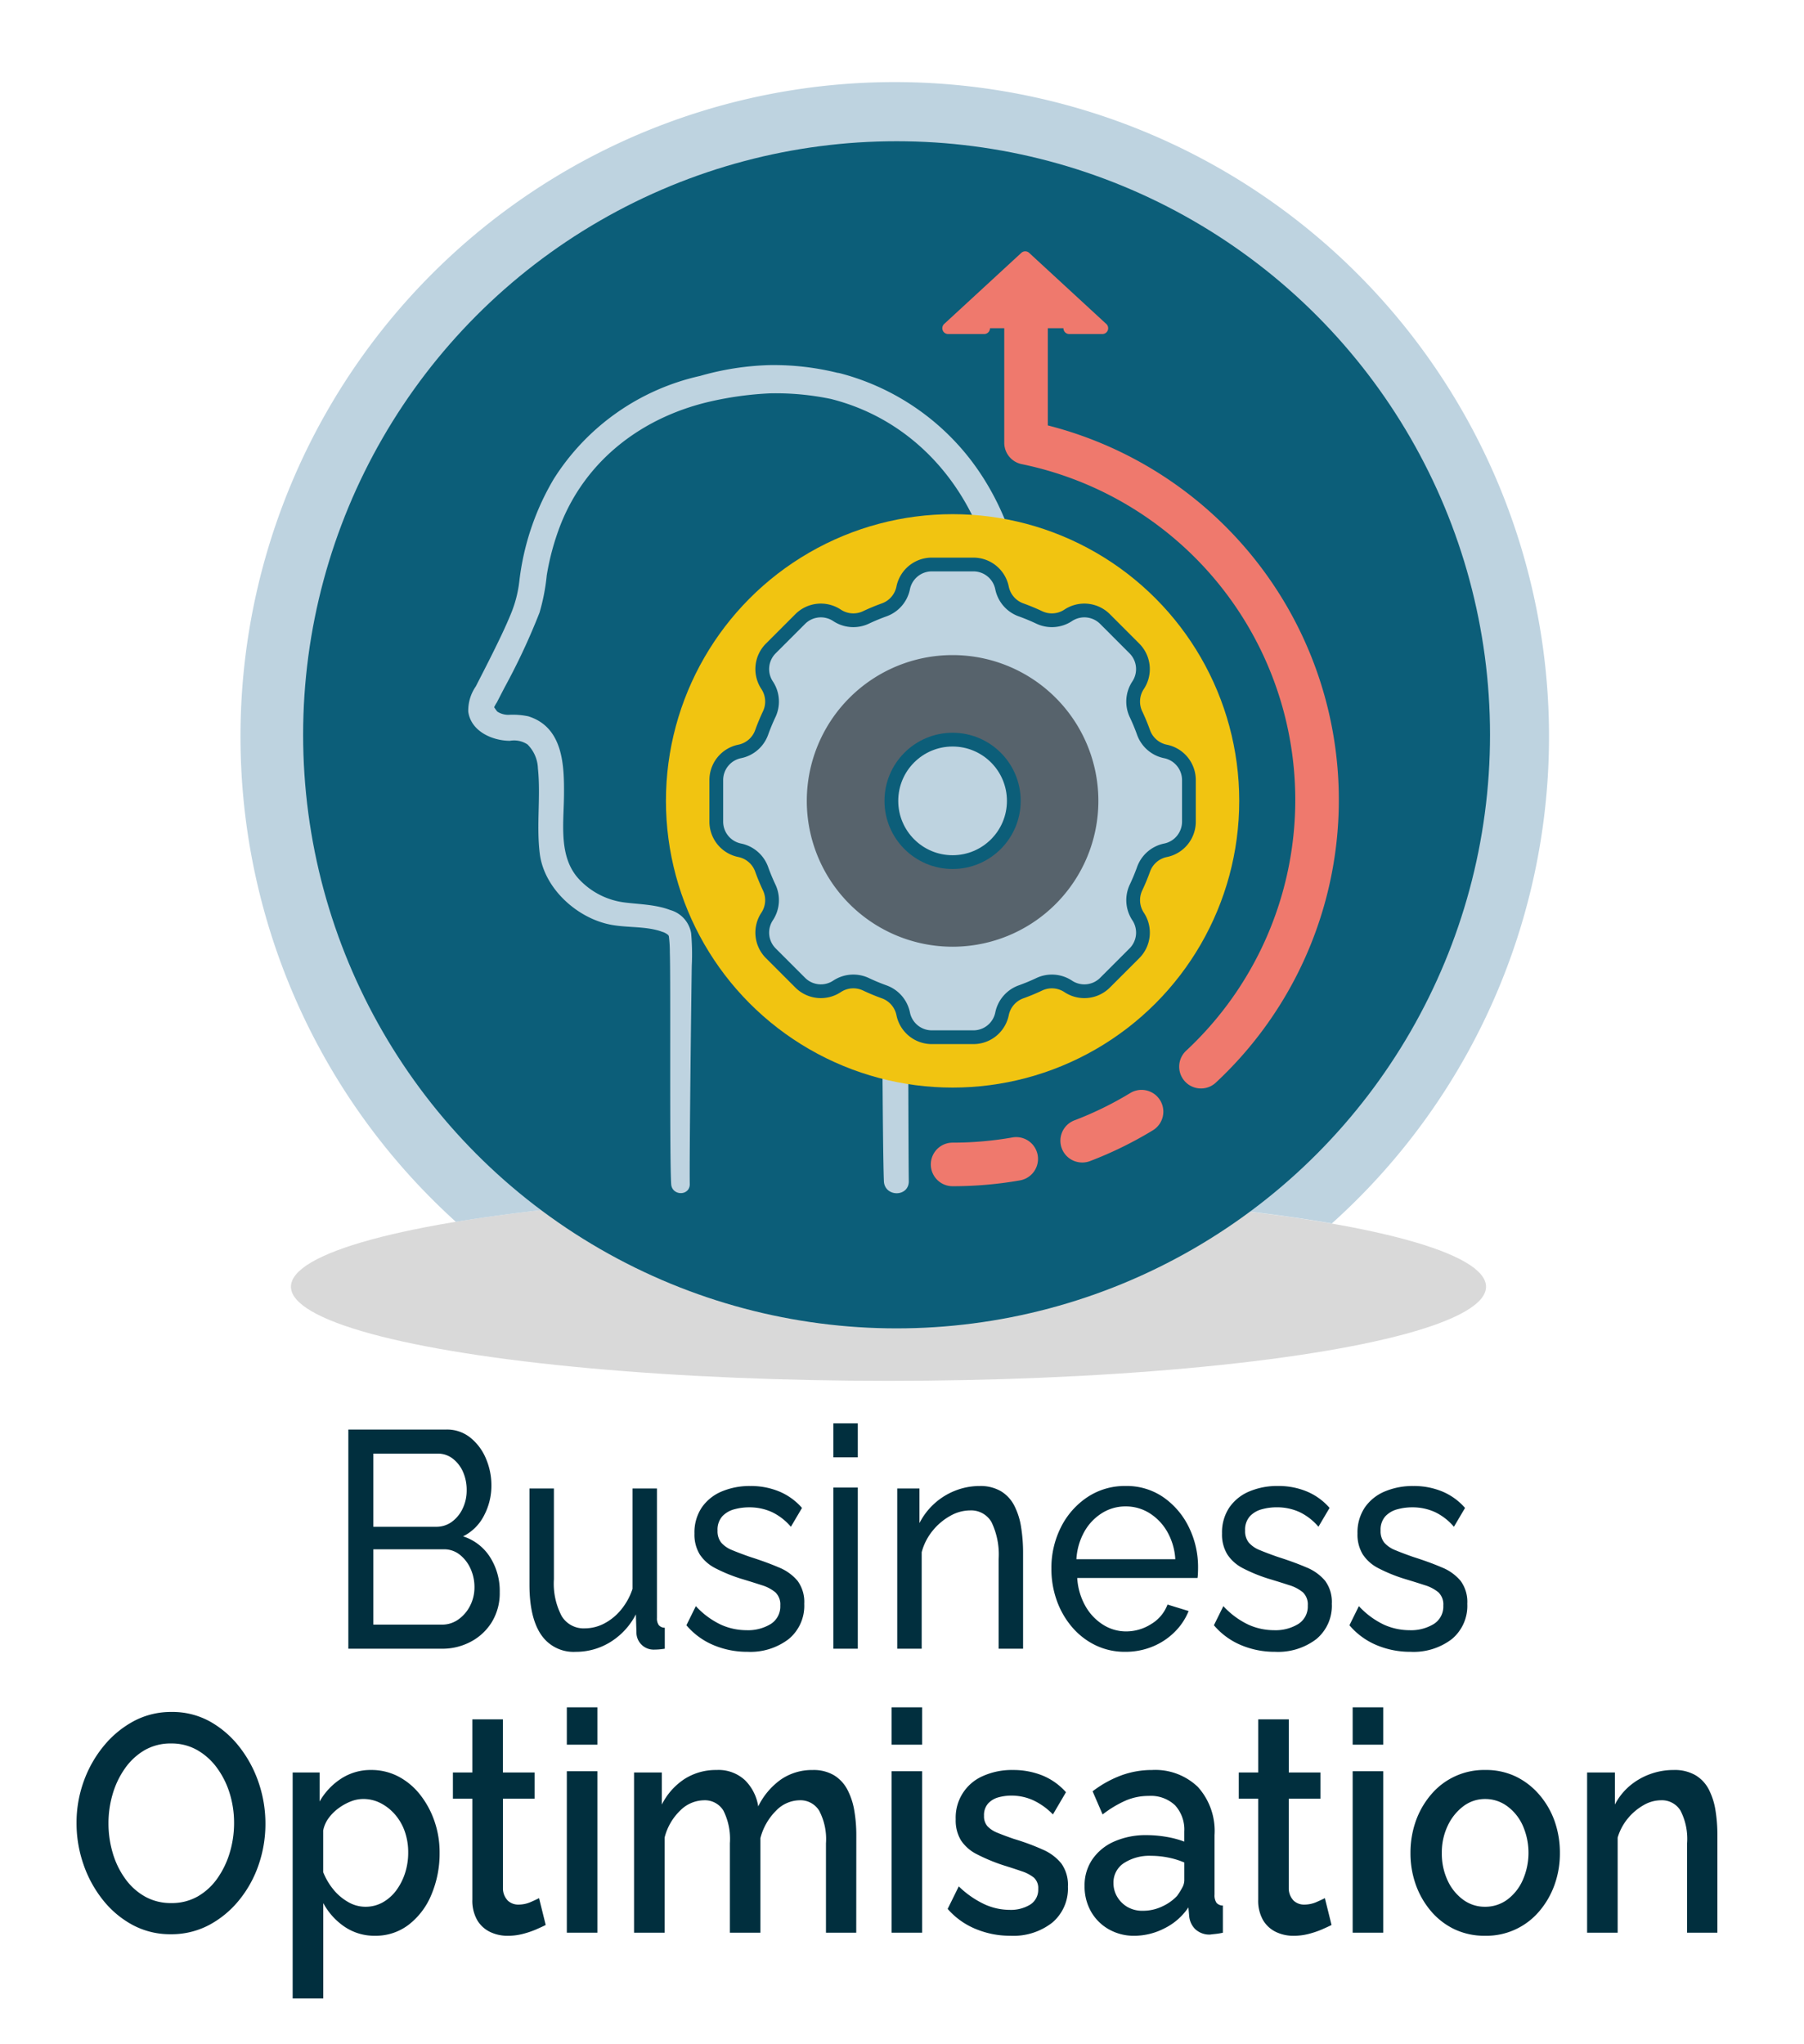 <svg id="Layer_1" data-name="Layer 1" xmlns="http://www.w3.org/2000/svg" viewBox="0 0 240.184 272.058"><title>Orbit Images Data Maturity SVG</title><ellipse cx="118.293" cy="171.277" rx="79.557" ry="12.533" fill="#d9d9d9"/><path d="M66.534,211.944a7.393,7.393,0,0,1-1.035,3.945,7.243,7.243,0,0,1-2.793,2.629,8.014,8.014,0,0,1-3.864.946H46.378V190.288H59.434a4.942,4.942,0,0,1,3.2,1.089,7.045,7.045,0,0,1,2.071,2.794,9.033,9.033,0,0,1,.721,3.554,8.493,8.493,0,0,1-.981,4.007,6.249,6.249,0,0,1-2.792,2.775,6.639,6.639,0,0,1,3.57,2.732A8.359,8.359,0,0,1,66.534,211.944ZM49.707,193.493v9.739h8.358a3.465,3.465,0,0,0,2.089-.657,4.6,4.6,0,0,0,1.443-1.768,5.494,5.494,0,0,0,.536-2.423,5.906,5.906,0,0,0-.5-2.487,4.491,4.491,0,0,0-1.368-1.746,3.2,3.2,0,0,0-1.979-.658Zm13.462,17.793a5.885,5.885,0,0,0-.536-2.506,4.918,4.918,0,0,0-1.443-1.85,3.336,3.336,0,0,0-2.089-.7H49.707v10.027h9.135a3.7,3.7,0,0,0,2.2-.7,4.968,4.968,0,0,0,1.554-1.829A5.324,5.324,0,0,0,63.169,211.286Z" fill="#012f3e"/><path d="M70.492,210.927V198.136h3.254v12.083a9.28,9.28,0,0,0,1.036,4.9,3.4,3.4,0,0,0,3.07,1.633,5.592,5.592,0,0,0,2.57-.631,7.229,7.229,0,0,0,2.237-1.812,8.582,8.582,0,0,0,1.554-2.81V198.136h3.255v17.228a1.544,1.544,0,0,0,.24.959,1.055,1.055,0,0,0,.8.347v2.794q-.555.081-.869.1c-.21.014-.413.02-.611.02a2.283,2.283,0,0,1-2.293-2.2l-.074-2.493a9.348,9.348,0,0,1-3.384,3.678,8.683,8.683,0,0,1-4.641,1.309,5.2,5.2,0,0,1-4.586-2.269Q70.493,215.341,70.492,210.927Z" fill="#012f3e"/><path d="M99.523,219.876a11.529,11.529,0,0,1-4.511-.885,9.591,9.591,0,0,1-3.625-2.65l1.258-2.547a10.863,10.863,0,0,0,3.328,2.465,8.3,8.3,0,0,0,3.4.74,5.808,5.808,0,0,0,3.255-.831,2.751,2.751,0,0,0,1.258-2.452,2.221,2.221,0,0,0-.648-1.754,5.184,5.184,0,0,0-1.831-.959q-1.183-.387-2.81-.877a20.953,20.953,0,0,1-3.366-1.386,5.406,5.406,0,0,1-2.071-1.836,5.06,5.06,0,0,1-.7-2.773,5.957,5.957,0,0,1,.962-3.447,6.05,6.05,0,0,1,2.644-2.142,9.5,9.5,0,0,1,3.829-.735,9.806,9.806,0,0,1,3.882.741,8.18,8.18,0,0,1,3,2.177l-1.479,2.507a7.665,7.665,0,0,0-2.515-1.952,7.2,7.2,0,0,0-3.07-.637,7.294,7.294,0,0,0-1.96.266,3.329,3.329,0,0,0-1.59.936,2.667,2.667,0,0,0-.629,1.9,2.411,2.411,0,0,0,.5,1.609,3.8,3.8,0,0,0,1.48,1q.98.41,2.386.9,2.181.693,3.79,1.386a6.346,6.346,0,0,1,2.5,1.793,4.741,4.741,0,0,1,.887,3.054A5.737,5.737,0,0,1,105,218.184,8.388,8.388,0,0,1,99.523,219.876Z" fill="#012f3e"/><path d="M110.951,193.986v-4.52h3.255v4.52Zm0,25.478V198.013h3.255v21.451Z" fill="#012f3e"/><path d="M136.212,219.464h-3.255V207.571a9.937,9.937,0,0,0-.943-4.949,3.121,3.121,0,0,0-2.867-1.568,5.382,5.382,0,0,0-2.644.732,8.069,8.069,0,0,0-2.329,1.969,7.6,7.6,0,0,0-1.461,2.863v12.846h-3.255V198.136h2.959v4.607a9.041,9.041,0,0,1,4.771-4.323,8.8,8.8,0,0,1,3.254-.613,5.361,5.361,0,0,1,2.792.674,4.764,4.764,0,0,1,1.776,1.876,9.282,9.282,0,0,1,.925,2.835,21.3,21.3,0,0,1,.277,3.547Z" fill="#012f3e"/><path d="M149.821,219.876a8.918,8.918,0,0,1-3.975-.878,9.615,9.615,0,0,1-3.107-2.406,11.185,11.185,0,0,1-2.034-3.529,12.418,12.418,0,0,1-.722-4.242,12.027,12.027,0,0,1,1.258-5.507,10.369,10.369,0,0,1,3.495-4,8.949,8.949,0,0,1,5.122-1.51,8.572,8.572,0,0,1,5.085,1.532,10.365,10.365,0,0,1,3.367,4,12.028,12.028,0,0,1,1.2,5.328c0,.271-.007.537-.019.795a5.135,5.135,0,0,1-.055.591H143.423a8.6,8.6,0,0,0,1.055,3.677,6.965,6.965,0,0,0,2.348,2.519,5.7,5.7,0,0,0,3.107.914,6.184,6.184,0,0,0,3.346-.986,5.1,5.1,0,0,0,2.164-2.589l2.811.863a8.284,8.284,0,0,1-1.868,2.794,8.963,8.963,0,0,1-2.921,1.932A9.447,9.447,0,0,1,149.821,219.876Zm-6.509-12.328h13.167a8.345,8.345,0,0,0-1.073-3.657,7,7,0,0,0-2.367-2.477,5.919,5.919,0,0,0-3.181-.894,5.857,5.857,0,0,0-3.143.894,6.854,6.854,0,0,0-2.349,2.477A8.482,8.482,0,0,0,143.312,207.548Z" fill="#012f3e"/><path d="M169.756,219.876a11.53,11.53,0,0,1-4.512-.885,9.607,9.607,0,0,1-3.625-2.65l1.258-2.547a10.875,10.875,0,0,0,3.328,2.465,8.3,8.3,0,0,0,3.4.74,5.808,5.808,0,0,0,3.255-.831,2.751,2.751,0,0,0,1.258-2.452,2.224,2.224,0,0,0-.647-1.754,5.193,5.193,0,0,0-1.831-.959q-1.183-.387-2.811-.877a20.9,20.9,0,0,1-3.365-1.386A5.4,5.4,0,0,1,163.4,206.9a5.06,5.06,0,0,1-.7-2.773,5.965,5.965,0,0,1,.962-3.447,6.052,6.052,0,0,1,2.645-2.142,9.487,9.487,0,0,1,3.828-.735,9.808,9.808,0,0,1,3.883.741,8.2,8.2,0,0,1,3,2.177l-1.48,2.507a7.651,7.651,0,0,0-2.514-1.952,7.207,7.207,0,0,0-3.071-.637,7.294,7.294,0,0,0-1.96.266,3.33,3.33,0,0,0-1.589.936,2.667,2.667,0,0,0-.629,1.9,2.411,2.411,0,0,0,.5,1.609,3.8,3.8,0,0,0,1.479,1q.981.41,2.386.9,2.181.693,3.79,1.386a6.346,6.346,0,0,1,2.5,1.793,4.735,4.735,0,0,1,.888,3.054,5.738,5.738,0,0,1-2.072,4.707A8.386,8.386,0,0,1,169.756,219.876Z" fill="#012f3e"/><path d="M187.8,219.876a11.53,11.53,0,0,1-4.512-.885,9.607,9.607,0,0,1-3.625-2.65l1.258-2.547a10.875,10.875,0,0,0,3.328,2.465,8.3,8.3,0,0,0,3.4.74,5.808,5.808,0,0,0,3.255-.831,2.751,2.751,0,0,0,1.258-2.452,2.224,2.224,0,0,0-.647-1.754,5.189,5.189,0,0,0-1.832-.959q-1.183-.387-2.81-.877a20.9,20.9,0,0,1-3.365-1.386,5.41,5.41,0,0,1-2.072-1.836,5.068,5.068,0,0,1-.7-2.773,5.965,5.965,0,0,1,.962-3.447,6.052,6.052,0,0,1,2.645-2.142,9.487,9.487,0,0,1,3.828-.735,9.811,9.811,0,0,1,3.883.741,8.2,8.2,0,0,1,3,2.177l-1.48,2.507a7.651,7.651,0,0,0-2.514-1.952,7.207,7.207,0,0,0-3.071-.637,7.294,7.294,0,0,0-1.96.266,3.334,3.334,0,0,0-1.59.936,2.671,2.671,0,0,0-.628,1.9,2.411,2.411,0,0,0,.5,1.609,3.8,3.8,0,0,0,1.479,1q.979.41,2.386.9,2.181.693,3.79,1.386a6.346,6.346,0,0,1,2.5,1.793,4.735,4.735,0,0,1,.888,3.054,5.738,5.738,0,0,1-2.072,4.707A8.387,8.387,0,0,1,187.8,219.876Z" fill="#012f3e"/><path d="M22.728,257.469a10.534,10.534,0,0,1-5.067-1.232,12.762,12.762,0,0,1-3.976-3.35,15.781,15.781,0,0,1-2.589-4.766,16.691,16.691,0,0,1-.906-5.445,16.2,16.2,0,0,1,.961-5.568,15.771,15.771,0,0,1,2.682-4.726,13.277,13.277,0,0,1,3.994-3.288,10.5,10.5,0,0,1,5.012-1.212,10.305,10.305,0,0,1,5.122,1.274,13.037,13.037,0,0,1,3.938,3.411,16.04,16.04,0,0,1,2.552,4.767,16.841,16.841,0,0,1,.888,5.425,16.663,16.663,0,0,1-.925,5.526,15.156,15.156,0,0,1-2.643,4.726,13.016,13.016,0,0,1-4,3.267A10.7,10.7,0,0,1,22.728,257.469Zm-8.285-14.793a13.833,13.833,0,0,0,.574,4.006,11.18,11.18,0,0,0,1.664,3.411,8.157,8.157,0,0,0,2.626,2.363,6.994,6.994,0,0,0,3.5.863,6.925,6.925,0,0,0,3.55-.9,8.19,8.19,0,0,0,2.626-2.446,11.755,11.755,0,0,0,1.627-3.431,13.636,13.636,0,0,0,.555-3.862,13.276,13.276,0,0,0-.592-3.986,11.361,11.361,0,0,0-1.7-3.39,8.411,8.411,0,0,0-2.644-2.364,6.865,6.865,0,0,0-3.421-.863,6.921,6.921,0,0,0-3.57.9,8.392,8.392,0,0,0-2.607,2.425A11.5,11.5,0,0,0,15,238.813,13.637,13.637,0,0,0,14.443,242.676Z" fill="#012f3e"/><path d="M49.948,257.675a7.072,7.072,0,0,1-4.1-1.221,8.89,8.89,0,0,1-2.812-3.136v12.7H38.965v-30.08h3.587V239.8a8.823,8.823,0,0,1,2.885-3.054,7.156,7.156,0,0,1,3.957-1.14,7.741,7.741,0,0,1,3.662.875,8.988,8.988,0,0,1,2.884,2.423,11.94,11.94,0,0,1,1.905,3.521,12.664,12.664,0,0,1,.684,4.173,14.068,14.068,0,0,1-1.091,5.6,9.684,9.684,0,0,1-3.033,4.011A7.207,7.207,0,0,1,49.948,257.675Zm-1.331-3.863A4.691,4.691,0,0,0,51,253.205a5.8,5.8,0,0,0,1.794-1.62,8.016,8.016,0,0,0,1.146-2.289,8.839,8.839,0,0,0,.407-2.7,8.391,8.391,0,0,0-.444-2.774,6.908,6.908,0,0,0-1.276-2.249,6.428,6.428,0,0,0-1.923-1.539,5.024,5.024,0,0,0-2.349-.568,4.528,4.528,0,0,0-1.645.324,7.089,7.089,0,0,0-1.609.887,6.17,6.17,0,0,0-1.332,1.313,4.118,4.118,0,0,0-.74,1.675v5.537A8.736,8.736,0,0,0,44.4,251.53a6.979,6.979,0,0,0,1.96,1.656A4.549,4.549,0,0,0,48.617,253.812Z" fill="#012f3e"/><path d="M72.656,256.237q-.48.246-1.294.6a12.225,12.225,0,0,1-1.775.595,7.993,7.993,0,0,1-2,.247,5.34,5.34,0,0,1-2.33-.511,4,4,0,0,1-1.72-1.575,5.2,5.2,0,0,1-.647-2.741V239.429H60.3v-3.493h2.589v-7.068h4.068v7.068h4.216v3.493H66.961v11.93a2.352,2.352,0,0,0,.647,1.634,2.011,2.011,0,0,0,1.424.531,4.053,4.053,0,0,0,1.646-.349q.8-.35,1.091-.514Z" fill="#012f3e"/><path d="M75.467,232.238v-4.972h4.067v4.972Zm0,25.026V235.772h4.067v21.492Z" fill="#012f3e"/><path d="M114,257.264h-4.031v-11.9a8.107,8.107,0,0,0-.907-4.346,2.928,2.928,0,0,0-2.607-1.38,4.439,4.439,0,0,0-3.144,1.4,7.954,7.954,0,0,0-2.071,3.637v12.591H97.176v-11.9A8.382,8.382,0,0,0,96.307,241a2.889,2.889,0,0,0-2.608-1.36,4.54,4.54,0,0,0-3.125,1.353,7.548,7.548,0,0,0-2.09,3.615v12.66H84.417V235.936h3.7v4.272a8.74,8.74,0,0,1,3.014-3.4,7.736,7.736,0,0,1,4.271-1.2,5.171,5.171,0,0,1,3.791,1.363,6.241,6.241,0,0,1,1.757,3.481,9.5,9.5,0,0,1,3.052-3.6,7.3,7.3,0,0,1,4.2-1.241,5.328,5.328,0,0,1,2.829.692,4.918,4.918,0,0,1,1.776,1.892,9.2,9.2,0,0,1,.925,2.769,19.126,19.126,0,0,1,.277,3.317Z" fill="#012f3e"/><path d="M118.7,232.238v-4.972h4.068v4.972Zm0,25.026V235.772h4.068v21.492Z" fill="#012f3e"/><path d="M134.529,257.675a11.93,11.93,0,0,1-4.623-.905,9.98,9.98,0,0,1-3.735-2.67l1.479-3a12.55,12.55,0,0,0,3.384,2.363,8.084,8.084,0,0,0,3.347.76,4.934,4.934,0,0,0,2.792-.705,2.331,2.331,0,0,0,1.055-2.072,1.873,1.873,0,0,0-.574-1.507,5.1,5.1,0,0,0-1.628-.854q-1.053-.366-2.5-.815a24.066,24.066,0,0,1-3.458-1.445,5.478,5.478,0,0,1-2.126-1.854,5.128,5.128,0,0,1-.7-2.808,6.014,6.014,0,0,1,3.643-5.761,9.394,9.394,0,0,1,3.976-.794,10.4,10.4,0,0,1,3.9.719,8.459,8.459,0,0,1,3.162,2.239l-1.738,2.959a8.817,8.817,0,0,0-2.626-1.889,7,7,0,0,0-2.922-.618,6.459,6.459,0,0,0-1.683.224,2.89,2.89,0,0,0-1.387.813,2.307,2.307,0,0,0-.554,1.646,2,2,0,0,0,.462,1.4,3.7,3.7,0,0,0,1.35.874q.888.366,2.182.813a30.936,30.936,0,0,1,3.846,1.424,6.442,6.442,0,0,1,2.459,1.848,4.879,4.879,0,0,1,.87,3.069,5.921,5.921,0,0,1-2.09,4.8A8.389,8.389,0,0,1,134.529,257.675Z" fill="#012f3e"/><path d="M144.4,251.038a6.114,6.114,0,0,1,1.055-3.563,6.844,6.844,0,0,1,2.922-2.362,10.37,10.37,0,0,1,4.271-.835,15.634,15.634,0,0,1,2.626.227,12.643,12.643,0,0,1,2.4.636v-1.347a4.782,4.782,0,0,0-1.22-3.481,4.684,4.684,0,0,0-3.514-1.254,7.694,7.694,0,0,0-3.07.618,14.836,14.836,0,0,0-3.069,1.848l-1.331-3.082a14.747,14.747,0,0,1,3.808-2.116,11.84,11.84,0,0,1,4.106-.719,8.176,8.176,0,0,1,6.1,2.254,8.738,8.738,0,0,1,2.219,6.4v7.923a1.794,1.794,0,0,0,.259,1.1,1.125,1.125,0,0,0,.851.365v3.617a8.216,8.216,0,0,1-.98.164c-.284.028-.525.055-.722.083a2.757,2.757,0,0,1-2-.741,2.8,2.8,0,0,1-.776-1.642l-.112-1.234a8.2,8.2,0,0,1-3.2,2.794,8.831,8.831,0,0,1-3.976.987,6.759,6.759,0,0,1-3.44-.875,6.267,6.267,0,0,1-2.367-2.382A6.759,6.759,0,0,1,144.4,251.038Zm12.317,1.328a9.341,9.341,0,0,0,.683-1.091,2.086,2.086,0,0,0,.278-.97v-2.384a10.622,10.622,0,0,0-2.182-.667,11.672,11.672,0,0,0-2.219-.222,6.227,6.227,0,0,0-3.643.97,3.08,3.08,0,0,0-1.387,2.667,3.543,3.543,0,0,0,.462,1.758,3.813,3.813,0,0,0,1.332,1.375,3.927,3.927,0,0,0,2.126.544,5.917,5.917,0,0,0,2.589-.585A6.346,6.346,0,0,0,156.72,252.366Z" fill="#012f3e"/><path d="M177.282,256.237q-.48.246-1.294.6a12.225,12.225,0,0,1-1.775.595,7.993,7.993,0,0,1-2,.247,5.34,5.34,0,0,1-2.33-.511,4,4,0,0,1-1.72-1.575,5.2,5.2,0,0,1-.647-2.741V239.429H164.93v-3.493h2.589v-7.068h4.068v7.068H175.8v3.493h-4.216v11.93a2.352,2.352,0,0,0,.647,1.634,2.011,2.011,0,0,0,1.424.531,4.053,4.053,0,0,0,1.646-.349q.795-.35,1.091-.514Z" fill="#012f3e"/><path d="M180.093,232.238v-4.972h4.067v4.972Zm0,25.026V235.772h4.067v21.492Z" fill="#012f3e"/><path d="M197.733,257.675a9.321,9.321,0,0,1-4.1-.875,9.448,9.448,0,0,1-3.126-2.422,11.211,11.211,0,0,1-2.016-3.523,12.386,12.386,0,0,1-.7-4.173,12.636,12.636,0,0,1,.7-4.255,11.2,11.2,0,0,1,2.016-3.521,9.218,9.218,0,0,1,7.23-3.3,9.193,9.193,0,0,1,4.087.875,9.7,9.7,0,0,1,3.125,2.423,10.982,10.982,0,0,1,2.034,3.521,12.587,12.587,0,0,1,.7,4.255,12.337,12.337,0,0,1-.7,4.173,11.189,11.189,0,0,1-2.015,3.523,9.222,9.222,0,0,1-7.231,3.3Zm-5.769-11.034a8.42,8.42,0,0,0,.777,3.687,6.548,6.548,0,0,0,2.071,2.553,4.824,4.824,0,0,0,2.885.931,4.934,4.934,0,0,0,2.958-.931,6.5,6.5,0,0,0,2.072-2.593,9,9,0,0,0,0-7.313,6.475,6.475,0,0,0-2.09-2.573,4.905,4.905,0,0,0-2.9-.932,4.741,4.741,0,0,0-2.921.973,6.9,6.9,0,0,0-2.071,2.593A8.23,8.23,0,0,0,191.964,246.641Z" fill="#012f3e"/><path d="M228.651,257.264H224.62v-11.9a8.229,8.229,0,0,0-.888-4.366,2.9,2.9,0,0,0-2.588-1.36,4.673,4.673,0,0,0-2.348.666,7.548,7.548,0,0,0-2.071,1.757,7.232,7.232,0,0,0-1.351,2.545v12.66h-4.067V235.936h3.7v4.272a8.139,8.139,0,0,1,1.923-2.444,8.9,8.9,0,0,1,2.7-1.586,9.067,9.067,0,0,1,3.218-.57,5.5,5.5,0,0,1,2.883.692,4.732,4.732,0,0,1,1.776,1.892,9.181,9.181,0,0,1,.888,2.769,20.431,20.431,0,0,1,.258,3.317Z" fill="#012f3e"/><path d="M60.7,162.642c14.5-2.4,34.978-3.9,57.684-3.9,23.367,0,44.381,1.587,58.936,4.114a87.109,87.109,0,1,0-116.62-.212Z" fill="#bed3e0"/><circle cx="119.37" cy="97.811" r="79.012" fill="#0c5e79"/><path d="M128.711,60.976A31.969,31.969,0,0,0,111.752,49.94a1.8,1.8,0,0,0-.3-.049,35.228,35.228,0,0,0-9.043-1.024A36.948,36.948,0,0,0,93.279,50.3,30.744,30.744,0,0,0,73.942,63.918a34.2,34.2,0,0,0-4.534,13.491,16.388,16.388,0,0,1-1.138,4.4c-.72,1.761-1.558,3.477-2.4,5.181-.75,1.514-1.525,3.015-2.292,4.519a5.36,5.36,0,0,0-.966,3.207c.346,2.44,3.047,3.607,5.243,3.625a3.523,3.523,0,0,1,2.538.538,4.969,4.969,0,0,1,1.491,3.381c.395,3.756-.219,7.573.247,11.336.56,4.521,4.881,8.411,9.266,9.236,2.252.424,4.755.161,6.921.969a2.339,2.339,0,0,1,.9.533,2,2,0,0,0,.095.216,16.634,16.634,0,0,1,.136,2.22c.129,3.791-.055,27.061.181,30.846.078,1.234,1.963,1.258,1.938,0-.064-3.2.213-25.872.268-29.075a31.216,31.216,0,0,0-.085-4.282,3.61,3.61,0,0,0-2.608-2.87c-1.923-.739-4.045-.738-6.064-1a10.262,10.262,0,0,1-6.029-3.012c-3.027-3.072-2.258-7.641-2.227-11.588.03-3.88-.1-8.8-4.569-10.184a9.908,9.908,0,0,0-2.583-.183,3.011,3.011,0,0,1-1.585-.461c-.257-.179-.572-.9-.654-.663a5.2,5.2,0,0,1,.5-.955c.341-.67.688-1.336,1.032-2a86.375,86.375,0,0,0,4.618-9.893,26.866,26.866,0,0,0,.946-4.9A33.865,33.865,0,0,1,74.363,69.8c3.46-8.827,11.087-14.521,20.075-16.6a45.022,45.022,0,0,1,8.047-1.108,36.2,36.2,0,0,1,8.347.785c.034.011.068.023.1.032,12.056,3.141,20.01,13.518,21.909,25.544a41.514,41.514,0,0,1-1.5,19.843,47.141,47.141,0,0,1-10.49,16.627c-1.049,1.107-2.449,2.225-3.038,3.67-.719,1.759-.242,4.09-.2,5.949.1,4.409.15,28.277.337,32.684.076,1.778,2.807,1.8,2.779,0-.063-4.042-.084-27.54-.131-31.581q-.018-1.511-.049-3.021a8.748,8.748,0,0,1,0-2.825,5.7,5.7,0,0,1,1.389-1.642c.7-.713,1.4-1.421,2.078-2.157a48.5,48.5,0,0,0,10.484-17.3C138.589,86.415,136.842,71.223,128.711,60.976Z" fill="#bed3e0" stroke="#bed3e0" stroke-miterlimit="10" stroke-width="0.536"/><path d="M147.29,43.122l-10.266-9.461a.772.772,0,0,0-1.049,0l-10.266,9.461a.774.774,0,0,0,.524,1.343h4.8a.774.774,0,0,0,.773-.774h9.778a.774.774,0,0,0,.773.774h4.411a.774.774,0,0,0,.524-1.343Z" fill="#ef796d"/><path d="M159.9,144.888a2.9,2.9,0,0,1-1.978-5.024,45.631,45.631,0,0,0-21.895-78.083,2.9,2.9,0,0,1-2.32-2.842V40.711a2.9,2.9,0,0,1,5.8,0V56.628a51.435,51.435,0,0,1,22.368,87.481A2.893,2.893,0,0,1,159.9,144.888Z" fill="#ef796d"/><path d="M144.089,154.743a2.9,2.9,0,0,1-1.033-5.613,45.577,45.577,0,0,0,7.423-3.632,2.9,2.9,0,1,1,3.013,4.959,51.394,51.394,0,0,1-8.371,4.1A2.9,2.9,0,0,1,144.089,154.743Z" fill="#ef796d"/><path d="M126.828,157.9a2.9,2.9,0,1,1,0-5.8,46.069,46.069,0,0,0,7.968-.693,2.9,2.9,0,0,1,1.006,5.715A51.91,51.91,0,0,1,126.828,157.9Z" fill="#ef796d"/><circle cx="126.827" cy="106.606" r="38.164" fill="#f1c411"/><path d="M158.291,109.374v-5.537a3.887,3.887,0,0,0-3.131-3.813h0a3.936,3.936,0,0,1-2.92-2.559q-.434-1.206-.977-2.356a3.94,3.94,0,0,1,.252-3.882v0a3.888,3.888,0,0,0-.483-4.91L147.118,82.4a3.888,3.888,0,0,0-4.91-.483h0a3.937,3.937,0,0,1-3.882.252q-1.149-.541-2.356-.977a3.938,3.938,0,0,1-2.559-2.92h0a3.887,3.887,0,0,0-3.813-3.131h-5.537a3.887,3.887,0,0,0-3.813,3.131h0a3.937,3.937,0,0,1-2.56,2.92q-1.2.433-2.355.977a3.937,3.937,0,0,1-3.882-.252h0a3.888,3.888,0,0,0-4.91.483l-3.915,3.915a3.888,3.888,0,0,0-.483,4.91v0a3.94,3.94,0,0,1,.252,3.882q-.541,1.149-.977,2.356a3.937,3.937,0,0,1-2.92,2.559h0a3.887,3.887,0,0,0-3.131,3.813v5.537a3.887,3.887,0,0,0,3.131,3.813h0a3.939,3.939,0,0,1,2.92,2.56q.433,1.2.977,2.355a3.94,3.94,0,0,1-.252,3.882v0a3.888,3.888,0,0,0,.483,4.91l3.915,3.915a3.888,3.888,0,0,0,4.91.483h0a3.94,3.94,0,0,1,3.882-.252q1.149.541,2.355.977a3.94,3.94,0,0,1,2.56,2.92h0a3.887,3.887,0,0,0,3.813,3.131H129.6a3.888,3.888,0,0,0,3.813-3.13h0a3.94,3.94,0,0,1,2.56-2.92q1.2-.433,2.355-.977a3.94,3.94,0,0,1,3.882.252h0a3.888,3.888,0,0,0,4.91-.483l3.915-3.915a3.888,3.888,0,0,0,.483-4.91v0a3.94,3.94,0,0,1-.252-3.882q.541-1.149.977-2.355a3.937,3.937,0,0,1,2.92-2.56h0A3.887,3.887,0,0,0,158.291,109.374ZM141,105.152a14.248,14.248,0,1,1-12.72-12.72A14.251,14.251,0,0,1,141,105.152Z" fill="#bed3e0" stroke="#0c5e79" stroke-linecap="round" stroke-linejoin="round" stroke-width="1.832"/><path d="M126.827,87.2a19.41,19.41,0,1,0,19.41,19.41A19.41,19.41,0,0,0,126.827,87.2Z" fill="#57636c"/><circle cx="126.827" cy="106.606" r="8.151" fill="#bed3e0" stroke="#0c5e79" stroke-linecap="round" stroke-linejoin="round" stroke-width="1.832"/></svg>